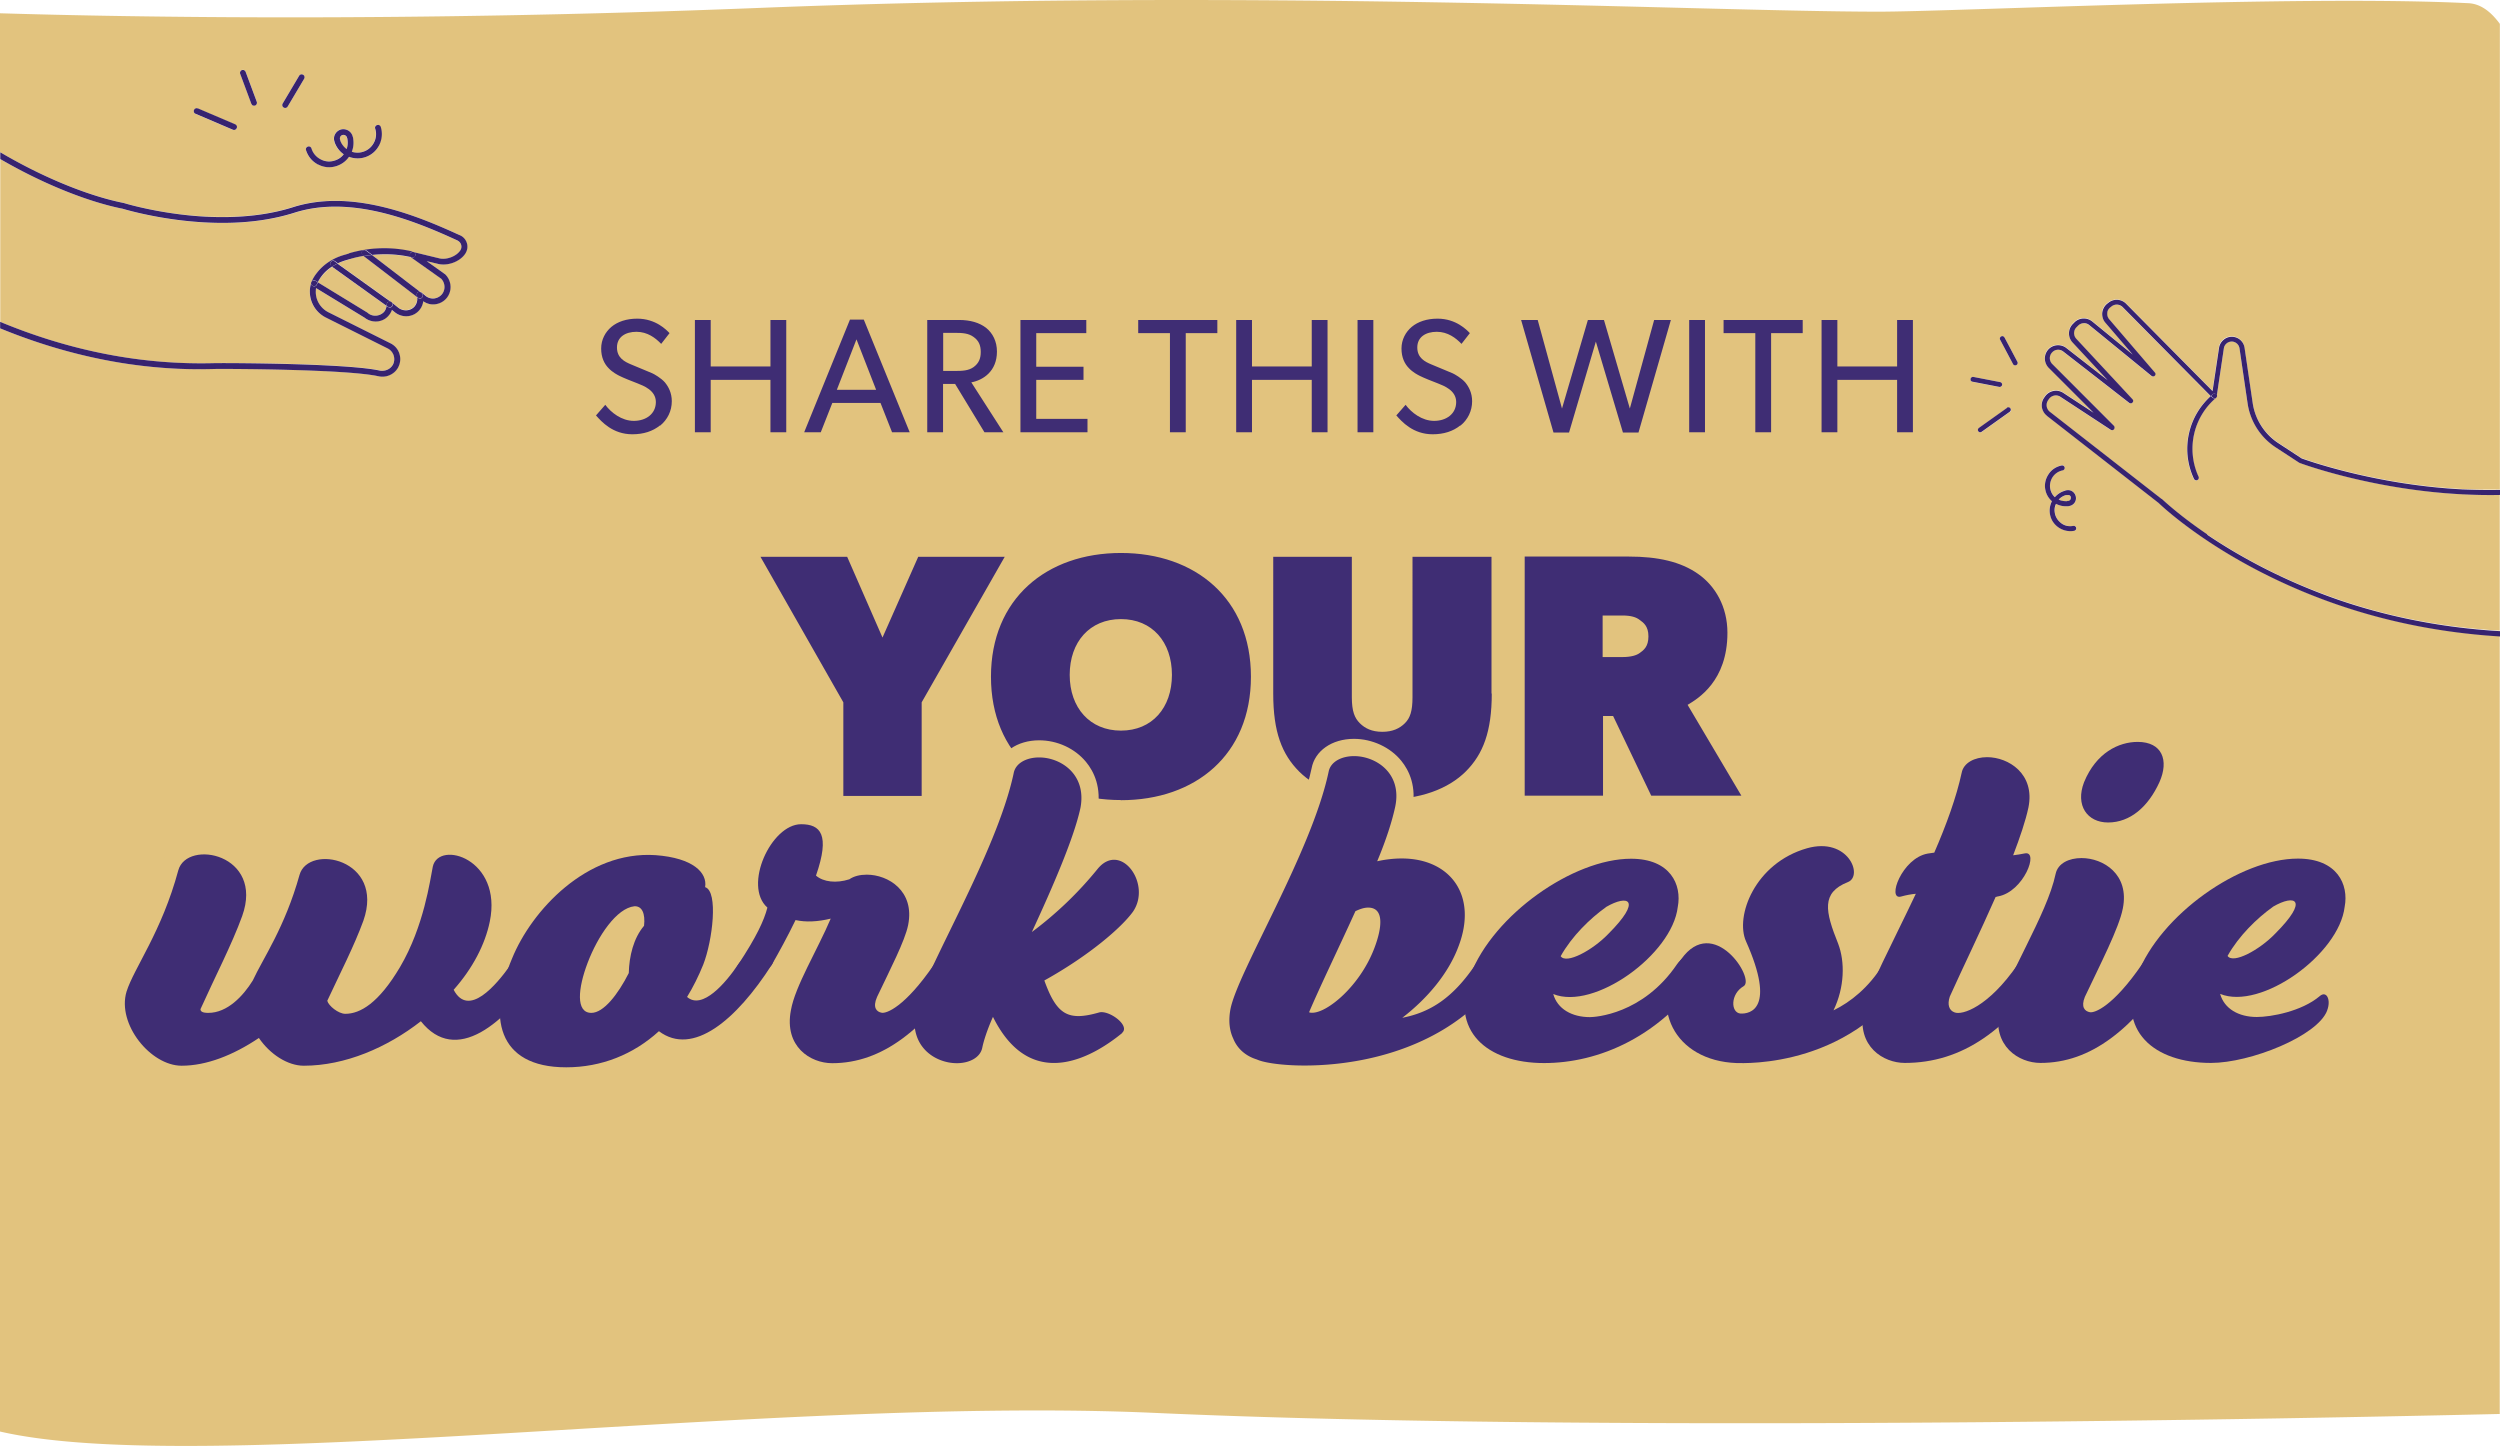 <svg xmlns="http://www.w3.org/2000/svg" id="Layer_1" data-name="Layer 1" viewBox="0 0 188.3 108.91"><defs><style>.cls-1{fill:#e2c37e}.cls-2{fill:#372370}.cls-3{fill:#3f2d74}</style></defs><path d="M155.72 37.75h.07c.06-.03.11-.06.15-.11s.05-.11.04-.17a.252.252 0 0 0-.1-.15.209.209 0 0 0-.17-.04h-.07c-.23.07-.43.19-.58.36.18.09.39.13.6.12h.06Z" class="cls-1"/><path d="M175.95 45.48c-4.48-1.55-7.88-3.54-9.94-4.94-2.14-1.45-3.33-2.58-3.44-2.69l-8.41-6.56s-.04-.03-.05-.05a1 1 0 0 1-.15-1.32l.07-.1a1 1 0 0 1 1.36-.26l2.29 1.5-3.38-3.38c-.36-.36-.39-.94-.07-1.34.34-.42.97-.49 1.39-.16l3.12 2.43-2.65-2.85c-.37-.4-.35-1.04.05-1.41l.12-.12c.36-.34.92-.36 1.31-.05l3.06 2.5-2.06-2.4c-.18-.21-.26-.47-.24-.74.02-.27.15-.52.37-.69l.09-.07c.4-.32.98-.29 1.34.07l6.51 6.58.49-3.27c.07-.5.53-.86 1.03-.82.46.03.82.37.89.82l.61 4.15c.18 1.25.9 2.36 1.95 3.05l1.74 1.14c.35.13 5.54 1.99 12.09 2.33.9.05 1.86.06 2.85.04V1.8c-.71-.97-1.49-1.52-2.38-1.56-12.92-.64-38.79.65-44.54.64C127.38.85 94.19-.89 56.83.61 30.55 1.65 9.93 1.3 0 1v10.46c3.57 2.1 6.92 3.33 9.25 3.81h.02s1.77.55 4.22.86c2.25.28 5.56.42 8.55-.53 4.14-1.32 8.71.35 12.23 1.95l.31.14c.3.14.51.37.58.66.07.29 0 .59-.21.85-.43.54-1.29.83-1.96.67l-.87-.21 1.39.99.03.03c.46.49.5 1.24.09 1.75-.22.27-.54.44-.88.48-.32.03-.63-.05-.89-.23-.03.26-.14.5-.32.7-.47.53-1.27.58-1.83.12l-.21-.17c-.06.18-.16.34-.29.48-.47.48-1.25.52-1.78.1l-3.64-2.22c0 .06-.02.11-.02.17-.04.69.33 1.34.95 1.65l4.68 2.34c.32.16.57.45.67.8.11.35.06.72-.12 1.05-.28.5-.89.75-1.47.63-2.37-.53-11.36-.56-11.95-.55h-.3c-1.11.03-3.71.11-7.2-.47-3.04-.5-6.06-1.37-9.04-2.59v83.1c15.19 3.51 57.89-2.71 87.01-1.4 33.74 1.52 87.6.4 101.28.08V47.9c-4.26-.25-8.4-1.06-12.35-2.43h.01ZM17.83 9.66c-.05.11-.18.16-.29.12l-2.81-1.2s-.02 0-.03-.01a.224.224 0 0 1-.09-.27c.05-.11.18-.16.29-.12l2.81 1.2c.11.05.16.18.12.29Zm1.38-1.72c-.06.02-.13.02-.19-.02a.167.167 0 0 1-.09-.11l-.84-2.26c-.04-.11.02-.24.13-.28s.24.02.28.13l.84 2.26c.04.11-.02.24-.13.28Zm3.7-2.01-1.24 2.09c-.06.1-.2.14-.3.08-.1-.06-.14-.2-.08-.3l1.24-2.09c.06-.1.2-.14.3-.08.1.06.14.2.08.3Zm5.61 5.08c-.25.45-.67.76-1.17.87-.36.09-.73.06-1.06-.07-.22.31-.54.56-.92.69-.47.15-.97.11-1.41-.11-.03-.02-.06-.04-.1-.05-.39-.23-.68-.59-.81-1.03-.04-.11.02-.23.13-.27.12-.04.24.03.27.14.11.36.36.65.69.82s.71.2 1.07.09c.27-.09.5-.26.67-.47-.3-.21-.55-.51-.68-.88s-.02-.09-.02-.09a.68.68 0 0 1 .05-.54c.18-.35.61-.49.95-.31.17.09.3.24.36.43l.03.09s.02.08.02.11c.06.35.02.69-.1 1 .24.08.49.09.75.03.38-.09.7-.33.89-.67.19-.34.24-.73.12-1.1-.04-.11.02-.23.13-.27.12-.04.24.03.27.14.15.48.09 1.01-.16 1.45h.01Zm119.94 17.68s-.05-.1-.04-.15c.02-.1.12-.17.22-.15l2.01.39c.1.02.17.12.15.22s-.12.17-.22.15l-2.01-.39s-.08-.03-.11-.06Zm2.93 2.33-2.12 1.51c-.08.06-.19.04-.25-.03a.19.19 0 0 1 .04-.26l2.12-1.51c.08-.06.2-.04.26.04s.04.2-.04.26Zm.48-3.52c-.08.04-.18.02-.23-.05 0 0 0-.02-.02-.03l-.97-1.83c-.05-.09 0-.2.08-.25s.2-.01.25.08l.97 1.83c.05.09 0 .2-.08.25Zm4.36 12.47a1.58 1.58 0 0 1-1.63-.72c-.11-.19-.18-.4-.21-.62-.04-.31.02-.62.16-.89-.24-.22-.42-.51-.49-.84-.08-.41 0-.83.23-1.18s.59-.59 1-.67c.1-.02.2.05.22.15.02.1-.05.2-.15.22-.31.06-.59.24-.76.51-.18.27-.24.58-.17.9.05.24.17.45.34.61.21-.24.48-.42.81-.5h.08c.16-.04.32 0 .45.08s.22.23.25.39 0 .32-.09.45-.23.22-.39.25l-.08.02h-.1c-.3.02-.58-.05-.83-.18-.09.19-.12.41-.1.63.04.33.21.62.48.82.27.2.6.27.92.21.1-.02.2.05.22.15.02.1-.05.2-.15.22h-.01Z" class="cls-1"/><path d="m26.38 19.52-.41.12c-.19.06-.37.13-.54.21l4.05 2.9.5.4c.37.3.92.27 1.23-.08.17-.2.24-.46.2-.71l-4.03-3.09c-.34.06-.68.13-1.01.23v.02Zm-2.16 1.3c-.12.15-.21.3-.28.45l3.73 2.28s.02.01.02.02c.36.3.89.27 1.2-.05.13-.13.2-.3.22-.48l-4.1-2.94c-.3.2-.57.45-.8.73Zm3.8-1.61 3.6 2.76s.1.02.13.05l.32.26c.18.15.41.22.64.19.23-.02.44-.14.59-.32.27-.33.25-.83-.05-1.16l-2.26-1.6c-.97-.23-1.98-.28-2.97-.18Zm157.4 18.01c-6.81-.36-12.15-2.34-12.21-2.36 0 0-.02 0-.04-.02l-1.76-1.15a4.86 4.86 0 0 1-2.12-3.31l-.61-4.15a.602.602 0 0 0-.67-.51c-.26.04-.47.24-.51.51l-.54 3.63s-.03.08-.06.1c-1.68 1.43-2.25 3.83-1.37 5.85l.05.11c.04.09 0 .2-.1.25-.07.03-.15.02-.2-.03-.02-.02-.04-.04-.05-.06l-.05-.11a5.374 5.374 0 0 1-.31-3.38c.25-1.07.82-2.02 1.63-2.75l-6.64-6.71a.63.63 0 0 0-.84-.05l-.09.07c-.13.11-.22.26-.23.43-.02.17.04.34.15.47l3.43 4c.06.07.06.18 0 .25-.07.07-.18.08-.25.01l-4.69-3.83a.636.636 0 0 0-.82.03l-.12.12a.64.64 0 0 0-.03.89l4.23 4.55c.07.07.07.18 0 .25s-.17.08-.25.02l-4.96-3.86a.624.624 0 0 0-.88.11c-.2.25-.18.61.05.83l4.65 4.66c.07.07.07.18 0 .25s-.17.09-.25.04l-3.8-2.49a.622.622 0 0 0-.85.17l-.07.1a.63.63 0 0 0 .13.86l8.42 6.57h.02c.02 0 1.19 1.16 3.41 2.66 2.04 1.38 5.41 3.36 9.85 4.89 3.25 1.13 7.36 2.09 12.21 2.37V37.26c-.94.02-1.9 0-2.88-.05ZM26.15 10.44l-.03-.08a.274.274 0 0 0-.34-.18c-.07.02-.13.07-.16.13s-.04.14-.02.21l.02.08c.1.26.27.48.48.64.08-.22.1-.47.06-.72 0-.02 0-.05-.01-.07Z" class="cls-1"/><path d="M16.54 27.34c.68-.01 9.61.02 12.05.56.39.09.8-.08.99-.42.12-.22.15-.47.08-.7a.867.867 0 0 0-.45-.54l-4.68-2.34c-.78-.39-1.25-1.2-1.19-2.07.01-.19.05-.37.11-.56.09-.23.24-.47.42-.71.49-.63 1.18-1.09 1.98-1.33l.41-.12c1.58-.47 3.27-.51 4.87-.12l1.98.48c.5.12 1.19-.12 1.51-.52.12-.15.17-.32.13-.48a.579.579 0 0 0-.33-.37l-.31-.14c-3.45-1.57-7.92-3.2-11.92-1.93-3.07.98-6.45.84-8.75.55s-4.12-.82-4.27-.87c-2.31-.47-5.62-1.68-9.15-3.73v12.27c5.32 2.21 10.76 3.26 16.23 3.11h.3v-.02Z" class="cls-1"/><path d="M156.16 39.61c-.33.06-.65 0-.92-.21s-.44-.49-.48-.82c-.03-.22 0-.44.1-.63.25.13.54.2.83.18h.1l.08-.02c.16-.03.3-.12.39-.25s.12-.29.09-.45-.12-.3-.25-.39-.29-.12-.45-.09h-.07v.02c-.33.08-.6.26-.81.5-.17-.16-.29-.37-.34-.61-.07-.31 0-.63.17-.9.18-.27.45-.45.76-.51.1-.02.17-.12.15-.22a.19.19 0 0 0-.22-.15c-.41.08-.77.31-1 .67-.23.35-.32.77-.23 1.18.07.34.25.63.49.84-.13.27-.2.57-.16.89.03.23.1.44.21.62.34.55.99.84 1.63.72.1-.02.17-.12.15-.22a.19.19 0 0 0-.22-.15Zm-.52-2.32h.07c.06-.02.12 0 .17.02s.09.09.1.15c0 .06 0 .12-.04.17s-.09.09-.15.1h-.07s-.04.02-.06.02c-.21 0-.42-.03-.6-.12.15-.17.35-.29.58-.35Zm11.01-7.33-.13-.13c-.81.74-1.38 1.68-1.63 2.75-.27 1.14-.16 2.31.31 3.38l.05.11s.03.05.05.06c.05.05.13.06.2.03.09-.04.14-.15.1-.25l-.05-.11a5.036 5.036 0 0 1 1.37-5.84s-.04.03-.07.04a.19.19 0 0 1-.19-.05ZM150.8 29a.19.19 0 0 0-.15-.22l-2.01-.39a.19.19 0 0 0-.22.15c0 .06 0 .11.04.15.03.03.06.06.11.06l2.01.39c.1.02.2-.05.22-.15Zm.18-3.58c-.05-.09-.16-.13-.25-.08s-.13.16-.08.25l.97 1.83s0 .02.02.03c.05.07.15.09.23.05.09-.05.13-.16.08-.25l-.97-1.83Zm.19 5.3-2.12 1.51a.19.19 0 0 0-.04.26c.06.08.17.09.25.03l2.12-1.51c.08-.06.1-.18.04-.26s-.18-.1-.26-.04Z" class="cls-2"/><path d="M166.24 40.24c-2.21-1.5-3.39-2.65-3.41-2.66h-.02l-8.42-6.57a.64.64 0 0 1-.13-.86l.07-.1c.19-.27.57-.35.85-.17l3.8 2.49c.08.05.19.04.25-.04s.05-.18 0-.25l-4.65-4.66a.622.622 0 0 1 0-.89c.22-.23.58-.25.83-.05l4.96 3.86c.08.06.19.05.25-.02.07-.07.07-.18 0-.25l-4.23-4.55a.631.631 0 0 1 .03-.89l.12-.12c.23-.21.58-.23.82-.03l4.69 3.83c.07.06.18.06.25-.01s.07-.18 0-.25l-3.43-4a.622.622 0 0 1-.15-.47c0-.17.1-.33.23-.43l.09-.07c.25-.2.61-.18.84.05l6.64 6.71s.09-.1.14-.14c.08-.07.2-.06.26.02s.05.18-.02.25c.03-.03.05-.06.06-.1l.54-3.63c.05-.33.35-.55.67-.51.26.04.47.24.51.51l.61 4.15c.2 1.35.97 2.56 2.12 3.31l1.76 1.15.04.02c.05.02 5.4 2.01 12.21 2.36.98.05 1.93.07 2.88.05v-.38c-.99.02-1.95 0-2.85-.04-6.55-.34-11.73-2.2-12.09-2.33l-1.74-1.14a4.384 4.384 0 0 1-1.95-3.05l-.61-4.15a.968.968 0 0 0-.89-.82c-.5-.04-.95.33-1.03.82l-.49 3.27-6.51-6.58a.987.987 0 0 0-1.34-.07l-.09.07c-.21.17-.34.42-.37.69-.02.27.06.54.24.74l2.06 2.4-3.06-2.5c-.39-.31-.95-.29-1.31.05l-.12.12c-.4.38-.42 1.01-.05 1.41l2.65 2.85-3.12-2.43c-.43-.33-1.05-.26-1.39.16-.32.4-.29.97.07 1.34l3.38 3.38-2.29-1.5c-.45-.29-1.05-.17-1.36.26l-.07.1c-.3.42-.23.98.15 1.32.02.02.04.03.05.05l8.41 6.56c.11.11 1.3 1.24 3.44 2.69 2.06 1.4 5.46 3.39 9.94 4.94 3.95 1.37 8.09 2.17 12.35 2.43v-.4c-4.84-.28-8.96-1.25-12.21-2.37-4.44-1.54-7.81-3.51-9.85-4.89v-.03Z" class="cls-2"/><path d="M166.93 29.71c-.06-.08-.17-.09-.25-.03-.05.04-.09.1-.14.14l.13.13s.12.07.19.05c.03 0 .05-.03.07-.05.07-.07.08-.18.02-.25h-.01ZM28.4 9.42c-.12.04-.18.16-.14.27.12.37.07.77-.12 1.1-.19.34-.51.58-.89.67-.25.06-.51.05-.75-.03.12-.31.16-.65.1-1 0-.04-.01-.07-.02-.1l-.03-.1a.725.725 0 0 0-.89-.47c-.18.06-.33.18-.42.35a.68.68 0 0 0-.05.54l.02.08c.14.38.38.68.68.89-.17.22-.39.38-.67.47-.36.12-.74.09-1.07-.09-.33-.17-.58-.46-.69-.82-.04-.12-.16-.18-.27-.14-.12.04-.18.16-.14.27.14.44.42.8.81 1.03.03.02.06.04.1.05.44.23.94.27 1.41.11.38-.13.7-.37.92-.69.84.32 1.79-.02 2.23-.8.25-.44.31-.97.16-1.45-.04-.12-.16-.18-.27-.14h-.01Zm-2.29 1.81c-.21-.16-.38-.37-.48-.64l-.02-.08a.307.307 0 0 1 .02-.21c.03-.06.09-.11.16-.13.14-.04.3.04.34.18l.03.08s.01.05.01.07c.04.25.02.5-.06.72Zm-7.89-5.95c-.11.04-.17.17-.13.28l.84 2.26s.05.09.09.11c.05.03.12.04.19.02.11-.04.17-.17.13-.28l-.84-2.26a.223.223 0 0 0-.28-.13Zm4.31.43L21.29 7.8c-.06.1-.03.24.08.3.1.06.24.03.3-.08l1.24-2.09c.06-.1.03-.24-.08-.3a.217.217 0 0 0-.3.08ZM14.9 8.17c-.11-.05-.24 0-.29.12-.04.1 0 .22.09.27 0 0 .02 0 .03.01l2.81 1.2c.11.05.24 0 .29-.12.05-.11 0-.24-.12-.29l-2.81-1.2ZM9.16 15.7c.16.05 1.9.57 4.27.87s5.67.43 8.75-.55c4-1.27 8.47.36 11.92 1.93l.31.14c.18.08.29.21.33.37.04.16 0 .33-.13.48-.32.4-1.01.64-1.51.52l-1.98-.48c.12.03.19.15.16.26s-.15.19-.26.16h-.04l2.26 1.6c.3.33.32.82.05 1.16-.15.18-.36.29-.59.32a.872.872 0 0 1-.64-.19l-.32-.26s-.09-.05-.13-.05l.15.11c.1.07.11.21.04.31s-.21.11-.31.04l-.07-.06c.04.25-.03.51-.2.71-.31.35-.86.38-1.23.08l-.5-.4c.09.07.12.2.05.3-.07.1-.21.12-.31.05l-.11-.08c-.03.18-.09.35-.22.48-.33.32-.85.35-1.2.05 0 0-.02-.01-.02-.02l-3.73-2.28s-.06.11-.08.16c-.05.11-.17.17-.29.12-.03-.01-.05-.03-.08-.05-.06-.06-.07-.14-.05-.22-.34 1.02.12 2.14 1.08 2.63l4.68 2.34c.44.23.61.77.39 1.21 0 .01-.01.02-.02.03-.19.33-.6.5-.99.42-2.44-.54-11.38-.57-12.05-.56h-.3c-5.47.16-10.91-.9-16.23-3.11v.49c2.97 1.22 6 2.09 9.04 2.59 3.49.57 6.09.5 7.2.47h.3c.59-.01 9.58.02 11.95.55.58.13 1.18-.13 1.47-.63.18-.32.23-.69.12-1.05-.1-.35-.35-.64-.67-.8l-4.68-2.34c-.62-.31-1-.96-.95-1.65 0-.06 0-.11.02-.17l3.64 2.22c.54.43 1.32.39 1.78-.1.13-.14.23-.3.29-.48l.21.17c.56.46 1.37.4 1.83-.12.18-.2.29-.45.32-.7.26.18.57.27.89.23.35-.04.66-.21.88-.48.41-.51.38-1.26-.09-1.75 0-.01-.02-.02-.03-.03l-1.39-.99.87.21c.67.16 1.53-.13 1.96-.67.21-.26.28-.56.21-.85a.94.94 0 0 0-.58-.66l-.31-.14c-3.52-1.6-8.09-3.27-12.23-1.95-2.99.95-6.3.82-8.55.53-2.45-.31-4.2-.85-4.22-.86h-.02c-2.33-.47-5.68-1.71-9.25-3.81v.51c3.53 2.05 6.84 3.26 9.15 3.73h-.01Z" class="cls-2"/><path d="m26.26 19.1-.41.12c-.8.24-1.49.7-1.98 1.33-.19.24-.33.48-.42.71a.21.21 0 0 1 .13-.13c.06-.02.13-.02.19.02l.17.1c.08-.15.16-.29.28-.45.22-.29.49-.53.8-.73l-.05-.04-.03-.03a.226.226 0 0 1-.02-.28c.07-.1.21-.12.31-.05l.22.16c.17-.08.35-.15.54-.21l.41-.12c.33-.1.67-.17 1.01-.23l-.08-.06s-.02-.01-.02-.02c-.07-.08-.08-.2-.02-.28.07-.1.21-.11.31-.04l.44.33c.99-.1 2-.05 2.97.18l-.04-.03a.208.208 0 0 1-.07-.27c.04-.1.15-.15.25-.12-1.6-.39-3.29-.35-4.87.12l-.02.02Z" class="cls-2"/><path d="M30.88 19.1c-.04.1-.01.21.07.27l.04.03h.04c.12.03.24-.04.26-.16s-.04-.24-.16-.26c-.1-.02-.21.03-.25.12Zm-7.31 2.04a.21.21 0 0 0-.13.13c-.03.08 0 .17.05.22.02.02.05.04.08.05.11.05.24 0 .29-.12.02-.05.05-.11.08-.16l-.17-.1a.254.254 0 0 0-.19-.02h-.01Zm3.82-1.85 4.03 3.09s0-.08-.02-.12c-.03-.09 0-.19.09-.25.04-.03.08-.04.13-.04l-3.6-2.76c-.21.02-.42.04-.62.07Z" class="cls-2"/><path d="M31.4 22.25s.01.08.02.12l.07.06c.1.07.23.06.31-.04.07-.1.06-.23-.04-.31l-.15-.11s-.09 0-.13.04c-.08.05-.12.15-.09.25h.01Zm-3.82-3.37c-.1-.07-.24-.06-.31.04-.07.09-.06.21.02.28l.02.02.08.06c.21-.04.41-.05.62-.07l-.44-.33Zm-2.15.97c-.15.07-.29.15-.42.24l4.1 2.94s.02-.07.02-.1c0-.08.05-.16.13-.19.07-.03.16-.02.22.03l-4.05-2.9v-.02Z" class="cls-2"/><path d="M29.26 22.73c-.08.04-.12.11-.13.19 0 .04-.02.07-.02.1l.11.08c.1.07.24.05.31-.05s.05-.23-.05-.3a.219.219 0 0 0-.22-.03Zm-4.04-3.04a.223.223 0 0 0-.31.05c-.06.09-.05.2.02.28l.03.03.05.04c.13-.09.27-.17.42-.24l-.22-.16Z" class="cls-2"/><path d="M75.68 41.93 69.42 52.9v7.05h-5.9V52.9l-6.24-10.96h6.53l2.66 6.08 2.69-6.08h6.53ZM84.43 60.26c-5.61 0-9.79-3.42-9.79-9.29 0-5.87 4.18-9.32 9.79-9.32s9.79 3.44 9.79 9.32c0 5.88-4.18 9.3-9.79 9.3Zm0-13.63c-2.35 0-3.86 1.72-3.86 4.2s1.52 4.2 3.86 4.2c2.35 0 3.84-1.72 3.84-4.2s-1.49-4.2-3.84-4.2ZM112.36 52.23c0 2.87-.65 4.57-1.96 5.88-1.31 1.3-3.39 2.12-6.27 2.12-2.87 0-4.96-.81-6.27-2.11-1.31-1.31-1.96-3-1.96-5.87V41.94h5.92v10.57c0 1.07.21 1.57.6 1.96.39.39.91.65 1.7.65.78 0 1.31-.26 1.7-.65s.57-.91.57-1.96V41.94h5.95v10.31ZM131.16 59.93h-6.79l-2.87-6h-.76v6h-5.9V41.92h7.83c2.22 0 3.92.39 5.22 1.3 1.31.91 2.22 2.48 2.22 4.44 0 3.65-2.22 4.96-3 5.43l4.05 6.84Zm-7.65-13.23c-.26-.21-.65-.34-1.31-.34h-1.49v3.13h1.49c.65 0 1.07-.13 1.31-.31.29-.21.65-.47.65-1.25s-.39-1.04-.65-1.23Z" class="cls-3"/><path d="M13.67 81.57c-1.56 0-3.18-.92-4.33-2.47-1.12-1.51-1.52-3.3-1.07-4.79.24-.77.66-1.56 1.19-2.57.87-1.65 1.94-3.71 2.71-6.54.37-1.32 1.62-2.16 3.2-2.16 1.48 0 2.9.72 3.71 1.88.86 1.22.99 2.82.39 4.52-.46 1.27-1.1 2.66-1.75 4.05.06-.09.12-.17.17-.26.21-.46.48-.95.79-1.52.82-1.52 1.85-3.41 2.63-6.17.37-1.31 1.62-2.15 3.19-2.15 1.47 0 2.88.71 3.7 1.87.86 1.22 1.01 2.82.41 4.52-.54 1.49-1.29 3.05-2.01 4.56-.11.23-.22.46-.33.68.79-.18 1.77-1.2 2.74-2.85 1.45-2.46 1.97-5.27 2.22-6.62.04-.23.08-.42.11-.56.26-1.17 1.26-1.92 2.55-1.92 1.2 0 2.43.62 3.28 1.67 1.04 1.28 1.4 3.03 1.01 4.94-.14.68-.36 1.36-.65 2.04.45-.6 1.49-1.42 2.79-1.42.83 0 1.53.38 1.89 1 .35.61.32 1.34-.07 2.01-1.89 2.9-4.76 6.3-7.88 6.3-.73 0-1.71-.19-2.69-.99-2.76 1.9-5.81 2.94-8.69 2.94-1.28 0-2.6-.63-3.66-1.69-1.92 1.11-3.82 1.69-5.55 1.69Z" class="cls-1"/><path d="M42.66 81.71c-3.19 0-4.72-1.3-5.44-2.39-1.21-1.82-1.15-4.53.16-7.62 1.74-4.26 6.23-8.6 11.45-8.6.21 0 .43 0 .65.02 2.6.19 3.8 1.07 4.36 1.78.31.4.51.85.58 1.33.09.12.17.25.25.4.61 1.26.34 3.55-.06 5.18.48-.62 1.52-1.51 2.85-1.51.83 0 1.53.38 1.89 1.01.35.61.32 1.34-.07 2.01-1.85 2.89-4.69 6.29-7.84 6.29-.58 0-1.13-.11-1.65-.34-2.06 1.6-4.5 2.44-7.12 2.44Zm3.69-10.51c-.3.49-.6 1.09-.87 1.78-.25.65-.38 1.15-.44 1.53.28-.33.64-.84 1.04-1.57a8.9 8.9 0 0 1 .27-1.74Z" class="cls-1"/><path d="M62.68 81.39c-1.37 0-2.69-.6-3.52-1.61-.6-.72-1.23-1.99-.86-3.91.12-.68.38-1.43.72-2.22-.61.68-1.77 1.4-2.9 1.4s-1.66-.67-1.82-.96c-.34-.63-.27-1.4.2-2.13.92-1.4 1.52-2.47 1.84-3.31-.68-1.1-.74-2.65-.13-4.26.68-1.79 2.22-3.6 4.13-3.6 1.12 0 1.94.36 2.44 1.07.54.76.64 1.79.29 3.25.12-.01.23-.03.35-.06.52-.3 1.14-.45 1.87-.45 1.37 0 2.74.63 3.57 1.64.57.7 1.18 1.92.81 3.72-.16.78-.59 1.82-1.13 2.97.23-.29.47-.62.73-1 .36-.61 1.49-1.61 2.92-1.61.82 0 1.53.38 1.89 1 .35.61.32 1.34-.07 2.01-3.62 5.53-7.21 8.07-11.34 8.08Z" class="cls-1"/><path d="M72.06 81.39c-1.37 0-2.69-.6-3.52-1.61-.6-.72-1.23-1.98-.86-3.91.26-1.34 1.34-3.54 2.69-6.32 1.77-3.64 3.98-8.16 4.71-11.57.24-1.31 1.52-2.22 3.19-2.22 1.37 0 2.69.61 3.53 1.63.58.7 1.2 1.92.85 3.72-.21 1-.61 2.23-1.21 3.79.07-.09.14-.17.21-.26.79-.97 1.66-1.17 2.25-1.17 1.08 0 2.11.7 2.7 1.83.71 1.36.63 2.96-.22 4.16-.9 1.23-3.08 3.17-6.09 4.97.41.82.68.82.92.82.28 0 .67-.07 1.19-.22.18-.05.36-.08.55-.08 1.12 0 2.5.91 2.88 1.91.27.7.09 1.44-.46 1.92-1.46 1.2-3.65 2.58-6 2.58-1.21 0-2.78-.38-4.2-1.89-.37 1.14-1.58 1.91-3.12 1.91ZM98.27 81.56c-1.74 0-3.28-.21-4.07-.54-1.19-.39-2.08-1.21-2.53-2.3-.39-.83-.49-1.85-.28-2.96.26-1.34 1.33-3.53 2.69-6.31 1.77-3.64 3.98-8.16 4.71-11.58.24-1.31 1.52-2.22 3.19-2.22 1.37 0 2.74.63 3.57 1.66.57.7 1.18 1.92.81 3.71-.16.73-.38 1.52-.66 2.34 2.15.03 3.96.91 5 2.42.93 1.35 1.16 3.07.7 4.93.5-.27 1.04-.41 1.61-.41.84 0 1.55.39 1.9 1.03.33.62.28 1.38-.14 2.03-4.63 7.61-13.8 8.21-16.5 8.21Z" class="cls-1"/><path d="M116.29 81.38c-2.92 0-5.19-.97-6.4-2.73-.74-1.07-1.4-2.92-.36-5.67 1.9-4.94 8.37-9.6 13.32-9.6 2.17 0 3.35.87 3.95 1.61.79.95 1.1 2.25.85 3.57-.07.64-.29 1.29-.62 1.94a3.1 3.1 0 0 1 1.12-.21c.82 0 1.53.38 1.89 1.01.35.61.32 1.34-.07 2.01-4.72 7.29-11.14 8.07-13.68 8.07Z" class="cls-1"/><path d="M130.86 81.37c-2.83-.1-5.06-1.4-6.07-3.47-.97-1.99-.68-4.38.78-6.41 1.03-1.45 2.19-1.76 2.99-1.76.51 0 .99.12 1.43.32-.07-.97.15-2.07.65-3.12.98-2.09 2.85-3.67 5.12-4.31.5-.14.98-.21 1.44-.21 2.09 0 3.45 1.4 3.7 2.79.2 1.1-.3 2.08-1.25 2.44-.33.13-.57.29-.62.42-.19.45.39 1.9.64 2.52.27.69.41 1.46.43 2.26.23-.28.44-.58.63-.89.42-.64 1.54-1.67 3.17-1.67 1.06 0 1.55.54 1.75.85.36.58.34 1.28-.06 2.08-4.38 7.57-12.11 8.16-14.38 8.16h-.34Z" class="cls-1"/><path d="M143.47 81.37c-1.37 0-2.69-.6-3.52-1.61-.6-.72-1.23-1.98-.87-3.91.26-1.32 1.29-3.42 2.6-6.08.18-.37.37-.75.55-1.13-.42-.26-.71-.72-.76-1.29-.12-1.39 1.23-3.79 3.3-4.29.83-2 1.41-3.71 1.7-5.1.24-1.31 1.53-2.22 3.19-2.22 1.37 0 2.74.63 3.57 1.66.57.7 1.18 1.92.81 3.71-.13.6-.33 1.3-.6 2.1.43.26.72.73.77 1.3.12 1.31-1.1 3.51-2.99 4.17-.61 1.37-1.25 2.75-1.87 4.05-.27.59-.54 1.16-.79 1.7.61-.45 1.43-1.24 2.32-2.54.36-.61 1.49-1.61 2.92-1.61.83 0 1.53.38 1.89 1 .35.61.32 1.34-.07 2.01-3.62 5.53-7.48 8.08-12.18 8.08Z" class="cls-1"/><path d="M153.69 81.37c-1.37 0-2.69-.6-3.53-1.62-.6-.72-1.23-1.99-.86-3.91.27-1.36 1.13-3.1 2.04-4.95.93-1.89 1.9-3.85 2.21-5.33.29-1.35 1.56-2.22 3.23-2.22 1.4 0 2.74.61 3.58 1.63.57.7 1.18 1.92.81 3.73-.2 1.07-.87 2.58-1.66 4.25.24-.3.49-.66.77-1.06.36-.61 1.49-1.61 2.92-1.62.83 0 1.53.38 1.89 1.01.35.61.32 1.34-.07 2.01-3.62 5.53-7.21 8.08-11.34 8.08Zm5.09-18.11c-1.17 0-2.18-.5-2.78-1.37-.64-.93-.73-2.18-.26-3.44.99-2.44 2.95-3.88 5.26-3.88 1.68 0 2.47.84 2.8 1.34.62.95.63 2.2.04 3.53-1.1 2.42-2.94 3.81-5.06 3.81Z" class="cls-1"/><path d="M166.53 81.36c-2.92 0-5.19-.97-6.41-2.73-.74-1.07-1.4-2.92-.36-5.67 1.9-4.94 8.37-9.6 13.32-9.6 2.17 0 3.35.87 3.95 1.61.79.95 1.1 2.25.85 3.57-.2 1.73-1.45 3.59-3.13 5.07.1-.02.19-.02.27-.02.53 0 1.02.26 1.33.72.4.59.46 1.47.14 2.28-1 2.63-6.75 4.77-9.97 4.77Z" class="cls-1"/><path d="M41.01 72.66c-3 4.61-6.7 7.54-9.31 4.26-2.55 1.99-5.72 3.35-8.82 3.35-1.22 0-2.55-.87-3.38-2.09-1.92 1.29-3.94 2.09-5.82 2.09-2.34 0-4.88-3.14-4.15-5.58.56-1.78 2.65-4.5 3.9-9.14.66-2.37 6.49-1.22 4.81 3.45-.77 2.13-2.09 4.67-3.14 7.01 0 .17.14.28.59.28 1.43 0 2.62-1.26 3.35-2.44.77-1.67 2.41-3.98 3.52-7.95.66-2.37 6.45-1.22 4.81 3.45-.7 1.92-1.78 4.01-2.72 6.03.1.38.84.98 1.36.98 1.12 0 2.51-.8 4.12-3.52 1.81-3.07 2.27-6.59 2.47-7.57.45-2.02 5.27-.59 4.29 4.15-.35 1.71-1.29 3.52-2.72 5.13 1.12 2.13 3.21-.35 4.29-1.88.21-.35.94-1.05 1.85-1.05.66 0 1.05.45.7 1.05Z" class="cls-3"/><path d="M58.14 72.65c-2.68 4.19-5.96 6.94-8.51 5.02-1.92 1.75-4.33 2.72-6.98 2.72-5.23 0-5.93-3.84-4.08-8.2 1.46-3.59 5.61-8.13 10.81-7.78 2.83.21 3.91 1.33 3.73 2.41 1.01.31.56 4.04-.14 5.83-.35.87-.77 1.71-1.22 2.44 1.15 1.01 2.93-1.08 3.84-2.44.24-.35.98-1.05 1.85-1.05.66 0 1.05.45.7 1.05Zm-10.78.64c.03-1.26.35-2.62 1.15-3.56.1-.91-.14-1.5-.73-1.47-1.33.14-2.75 2.23-3.52 4.26-.73 1.92-.91 3.77.28 3.77.91 0 1.99-1.36 2.82-3Z" class="cls-3"/><path d="M72.9 72.65c-3.24 4.95-6.49 7.43-10.22 7.43-1.64 0-3.63-1.25-3.11-3.98.31-1.81 1.99-4.53 3-6.91-.98.24-1.88.28-2.65.11-.59 1.22-1.22 2.37-1.78 3.35-.24.38-1.22 1.08-2.02 1.08s-.91-.49-.52-1.08c1.36-2.06 1.95-3.31 2.2-4.29-1.85-1.64.28-6.28 2.54-6.28 1.46 0 2.2.77 1.12 3.87.56.49 1.54.59 2.51.28.35-.24.8-.35 1.32-.35 1.6 0 3.63 1.22 3.11 3.8-.24 1.19-1.36 3.35-2.34 5.41-.35.8-.04 1.12.35 1.19.35.07 1.74-.42 3.94-3.63.21-.35.94-1.05 1.85-1.05.66 0 1.05.45.7 1.05Z" class="cls-3"/><path d="M84.52 77.81c-1.88 1.54-6.77 4.75-9.73-1.22-.45 1.01-.7 1.82-.8 2.3-.14.77-.98 1.19-1.92 1.19-1.6 0-3.63-1.22-3.11-3.98.56-2.83 6.1-11.79 7.39-17.86.14-.77.98-1.19 1.92-1.19 1.6 0 3.59 1.25 3.11 3.8-.49 2.27-2.06 5.89-3.66 9.35a27.65 27.65 0 0 0 4.95-4.75c1.74-2.13 4.12 1.15 2.65 3.24-.87 1.19-3.28 3.28-6.66 5.16.94 2.62 1.81 3.07 4.12 2.41.73-.21 2.37.98 1.74 1.53ZM113.68 72.64c-5.3 8.72-17.33 7.96-19.01 7.16-.91-.28-1.5-.87-1.78-1.57-.28-.59-.38-1.33-.21-2.23.56-2.83 6.1-11.79 7.39-17.86.14-.77.98-1.19 1.92-1.19 1.6 0 3.63 1.25 3.1 3.8-.24 1.12-.7 2.55-1.36 4.12.63-.14 1.26-.21 1.85-.21 3.66 0 5.76 2.79 4.26 6.66-.73 1.95-2.27 3.84-4.22 5.34 2.16-.42 3.84-1.54 5.51-4.01.38-.52 1.01-1.05 1.88-1.05.66 0 1.05.45.66 1.05Zm-11.59-4.01c-1.25 2.76-2.61 5.55-3.49 7.61.07.04.14.04.24.04 1.15 0 3.59-2.02 4.67-4.85.59-1.54.77-3.07-.46-3.07-.31 0-.63.11-.98.28Z" class="cls-3"/><path d="M128.85 72.64c-3.59 5.55-8.54 7.43-12.55 7.43-4.29 0-7.15-2.41-5.55-6.63 1.74-4.54 7.74-8.76 12.1-8.76 2.96 0 3.84 1.95 3.52 3.63-.42 3.59-6.31 7.82-9.38 6.56.31 1.12 1.4 1.74 2.76 1.74.35 0 3.98-.18 6.56-3.98.24-.35.98-1.05 1.85-1.05.66 0 1.05.45.7 1.05Zm-7.88-4.32c-1.22.87-2.58 2.2-3.42 3.7.42.63 2.41-.45 3.59-1.68 2.58-2.58 1.5-3-.18-2.02Z" class="cls-3"/><path d="M144.41 72.64c-4.57 7.88-13.11 7.43-13.6 7.43-4.74-.17-6.7-4.32-4.19-7.81 2.44-3.45 5.62 1.5 4.71 2.02-1.01.59-.98 1.99-.24 2.06.73.04 2.69-.35.42-5.44-.84-1.88.66-5.89 4.6-7.01 3.1-.87 4.26 2.09 3.07 2.55-2.02.8-1.71 2.2-.73 4.64.52 1.36.49 3.28-.35 5.02 1.29-.63 2.65-1.71 3.73-3.45.21-.31.94-1.05 2.06-1.05.98 0 .7.7.52 1.05Z" class="cls-3"/><path d="M154.53 72.63c-3.24 4.95-6.73 7.43-11.06 7.43-1.6 0-3.63-1.22-3.11-3.98.31-1.57 2.16-4.99 3.94-8.76-.35.03-.73.1-1.12.21-1.08.28.07-2.9 2.02-3.24l.49-.07c.91-2.09 1.67-4.19 2.06-6 .14-.77.98-1.19 1.92-1.19 1.6 0 3.63 1.25 3.11 3.8-.21.98-.63 2.23-1.15 3.59.28-.04.56-.07.87-.14 1.12-.24-.07 2.9-2.02 3.24-.07 0-.1.04-.17.04-1.15 2.62-2.48 5.34-3.45 7.5-.21.63-.04 1.05.35 1.19.56.24 2.55-.38 4.78-3.63.21-.35.94-1.05 1.85-1.05.66 0 1.05.45.7 1.05Z" class="cls-3"/><path d="M163.91 72.63c-3.24 4.95-6.45 7.43-10.22 7.43-1.64 0-3.63-1.26-3.11-3.98.49-2.48 3.59-7.12 4.25-10.26.17-.8 1.01-1.19 1.95-1.19 1.64 0 3.63 1.22 3.11 3.8-.28 1.46-1.71 4.22-2.86 6.66-.31.77 0 1.08.38 1.15.35.07 1.74-.42 3.94-3.63.21-.35.94-1.05 1.85-1.05.66 0 1.05.45.7 1.05Zm-6.94-13.71c.91-2.23 2.62-3.04 4.04-3.04 1.85 0 2.37 1.39 1.64 3.03-.84 1.85-2.2 3.04-3.87 3.04-1.57 0-2.48-1.29-1.81-3.03Z" class="cls-3"/><path d="M175.28 76.12c-.73 1.92-5.79 3.94-8.75 3.94-4.29 0-7.15-2.41-5.55-6.63 1.74-4.54 7.74-8.76 12.1-8.76 2.96 0 3.84 1.95 3.52 3.63-.42 3.59-6.31 7.82-9.38 6.56.31 1.12 1.4 1.74 2.76 1.74 1.08 0 3.38-.42 4.74-1.57.52-.45.87.28.56 1.08Zm-4.08-7.82c-1.22.87-2.58 2.2-3.42 3.7.42.63 2.41-.45 3.59-1.68 2.58-2.58 1.5-3-.18-2.02ZM49.7 32.05c-.53.43-1.23.66-2.07.66-1.49 0-2.33-.96-2.74-1.42l.7-.8c.43.58 1.23 1.21 2.15 1.21s1.66-.53 1.66-1.42-.95-1.23-1.37-1.4c-.44-.17-1.03-.4-1.35-.56-.18-.09-.54-.27-.85-.6-.31-.32-.55-.79-.55-1.47s.32-1.25.77-1.63c.47-.39 1.13-.62 1.95-.62 1.39 0 2.2.85 2.43 1.09l-.63.81c-.42-.44-1.03-.91-1.86-.91s-1.47.39-1.47 1.18.58 1.08 1.09 1.29l1.56.65c.16.07.67.36.96.69.27.33.52.79.52 1.42 0 .74-.33 1.39-.88 1.84ZM59.22 32.56h-1.19v-3.95h-4.5v3.95h-1.19V24.1h1.19v3.5h4.5v-3.5h1.19v8.46ZM68.52 32.56h-1.33l-.87-2.21h-3.63l-.87 2.21h-1.25l3.45-8.49h1.04l3.46 8.49Zm-2.53-3.2-1.48-3.8-1.48 3.8H66ZM75.59 32.56h-1.44l-2.21-3.64h-.91v3.64h-1.19V24.1h2.39c.85 0 1.53.2 2.04.59.5.4.82 1.02.82 1.79 0 1.48-1.03 2.15-1.93 2.32l2.42 3.77Zm-2.26-7.18c-.38-.28-.83-.31-1.42-.31h-.87v2.87h.87c.59 0 1.04-.02 1.42-.29.38-.28.54-.62.54-1.14s-.16-.86-.54-1.13ZM81.91 32.56h-5.05V24.1h4.96v.99h-3.77v2.53h3.56v.99h-3.56v2.94h3.86v1.01ZM91.69 25.09h-2.38v7.47h-1.19v-7.47h-2.39v-.99h5.96v.99ZM99.99 32.56H98.8v-3.95h-4.5v3.95h-1.19V24.1h1.19v3.5h4.5v-3.5h1.19v8.46ZM103.44 32.56h-1.19V24.1h1.19v8.46ZM109.98 32.05c-.53.43-1.23.66-2.07.66-1.49 0-2.33-.96-2.74-1.42l.7-.8c.43.58 1.23 1.21 2.15 1.21s1.66-.53 1.66-1.42-.95-1.23-1.37-1.4c-.44-.17-1.03-.4-1.35-.56-.18-.09-.54-.27-.85-.6-.31-.32-.55-.79-.55-1.47s.32-1.25.77-1.63c.47-.39 1.13-.62 1.95-.62 1.39 0 2.2.85 2.43 1.09l-.63.81c-.42-.44-1.03-.91-1.86-.91s-1.47.39-1.47 1.18.58 1.08 1.09 1.29l1.56.65c.16.07.67.36.96.69.27.33.52.79.52 1.42 0 .74-.33 1.39-.88 1.84ZM125.85 24.1l-2.44 8.48h-1.17l-2.04-6.85-2.02 6.85h-1.17l-2.44-8.48h1.25l1.83 6.67 1.95-6.67h1.21l1.95 6.67 1.83-6.67h1.25ZM128.42 32.56h-1.19V24.1h1.19v8.46ZM135.78 25.09h-2.38v7.47h-1.19v-7.47h-2.39v-.99h5.96v.99ZM144.08 32.56h-1.19v-3.95h-4.5v3.95h-1.19V24.1h1.19v3.5h4.5v-3.5h1.19v8.46Z" class="cls-3"/></svg>
